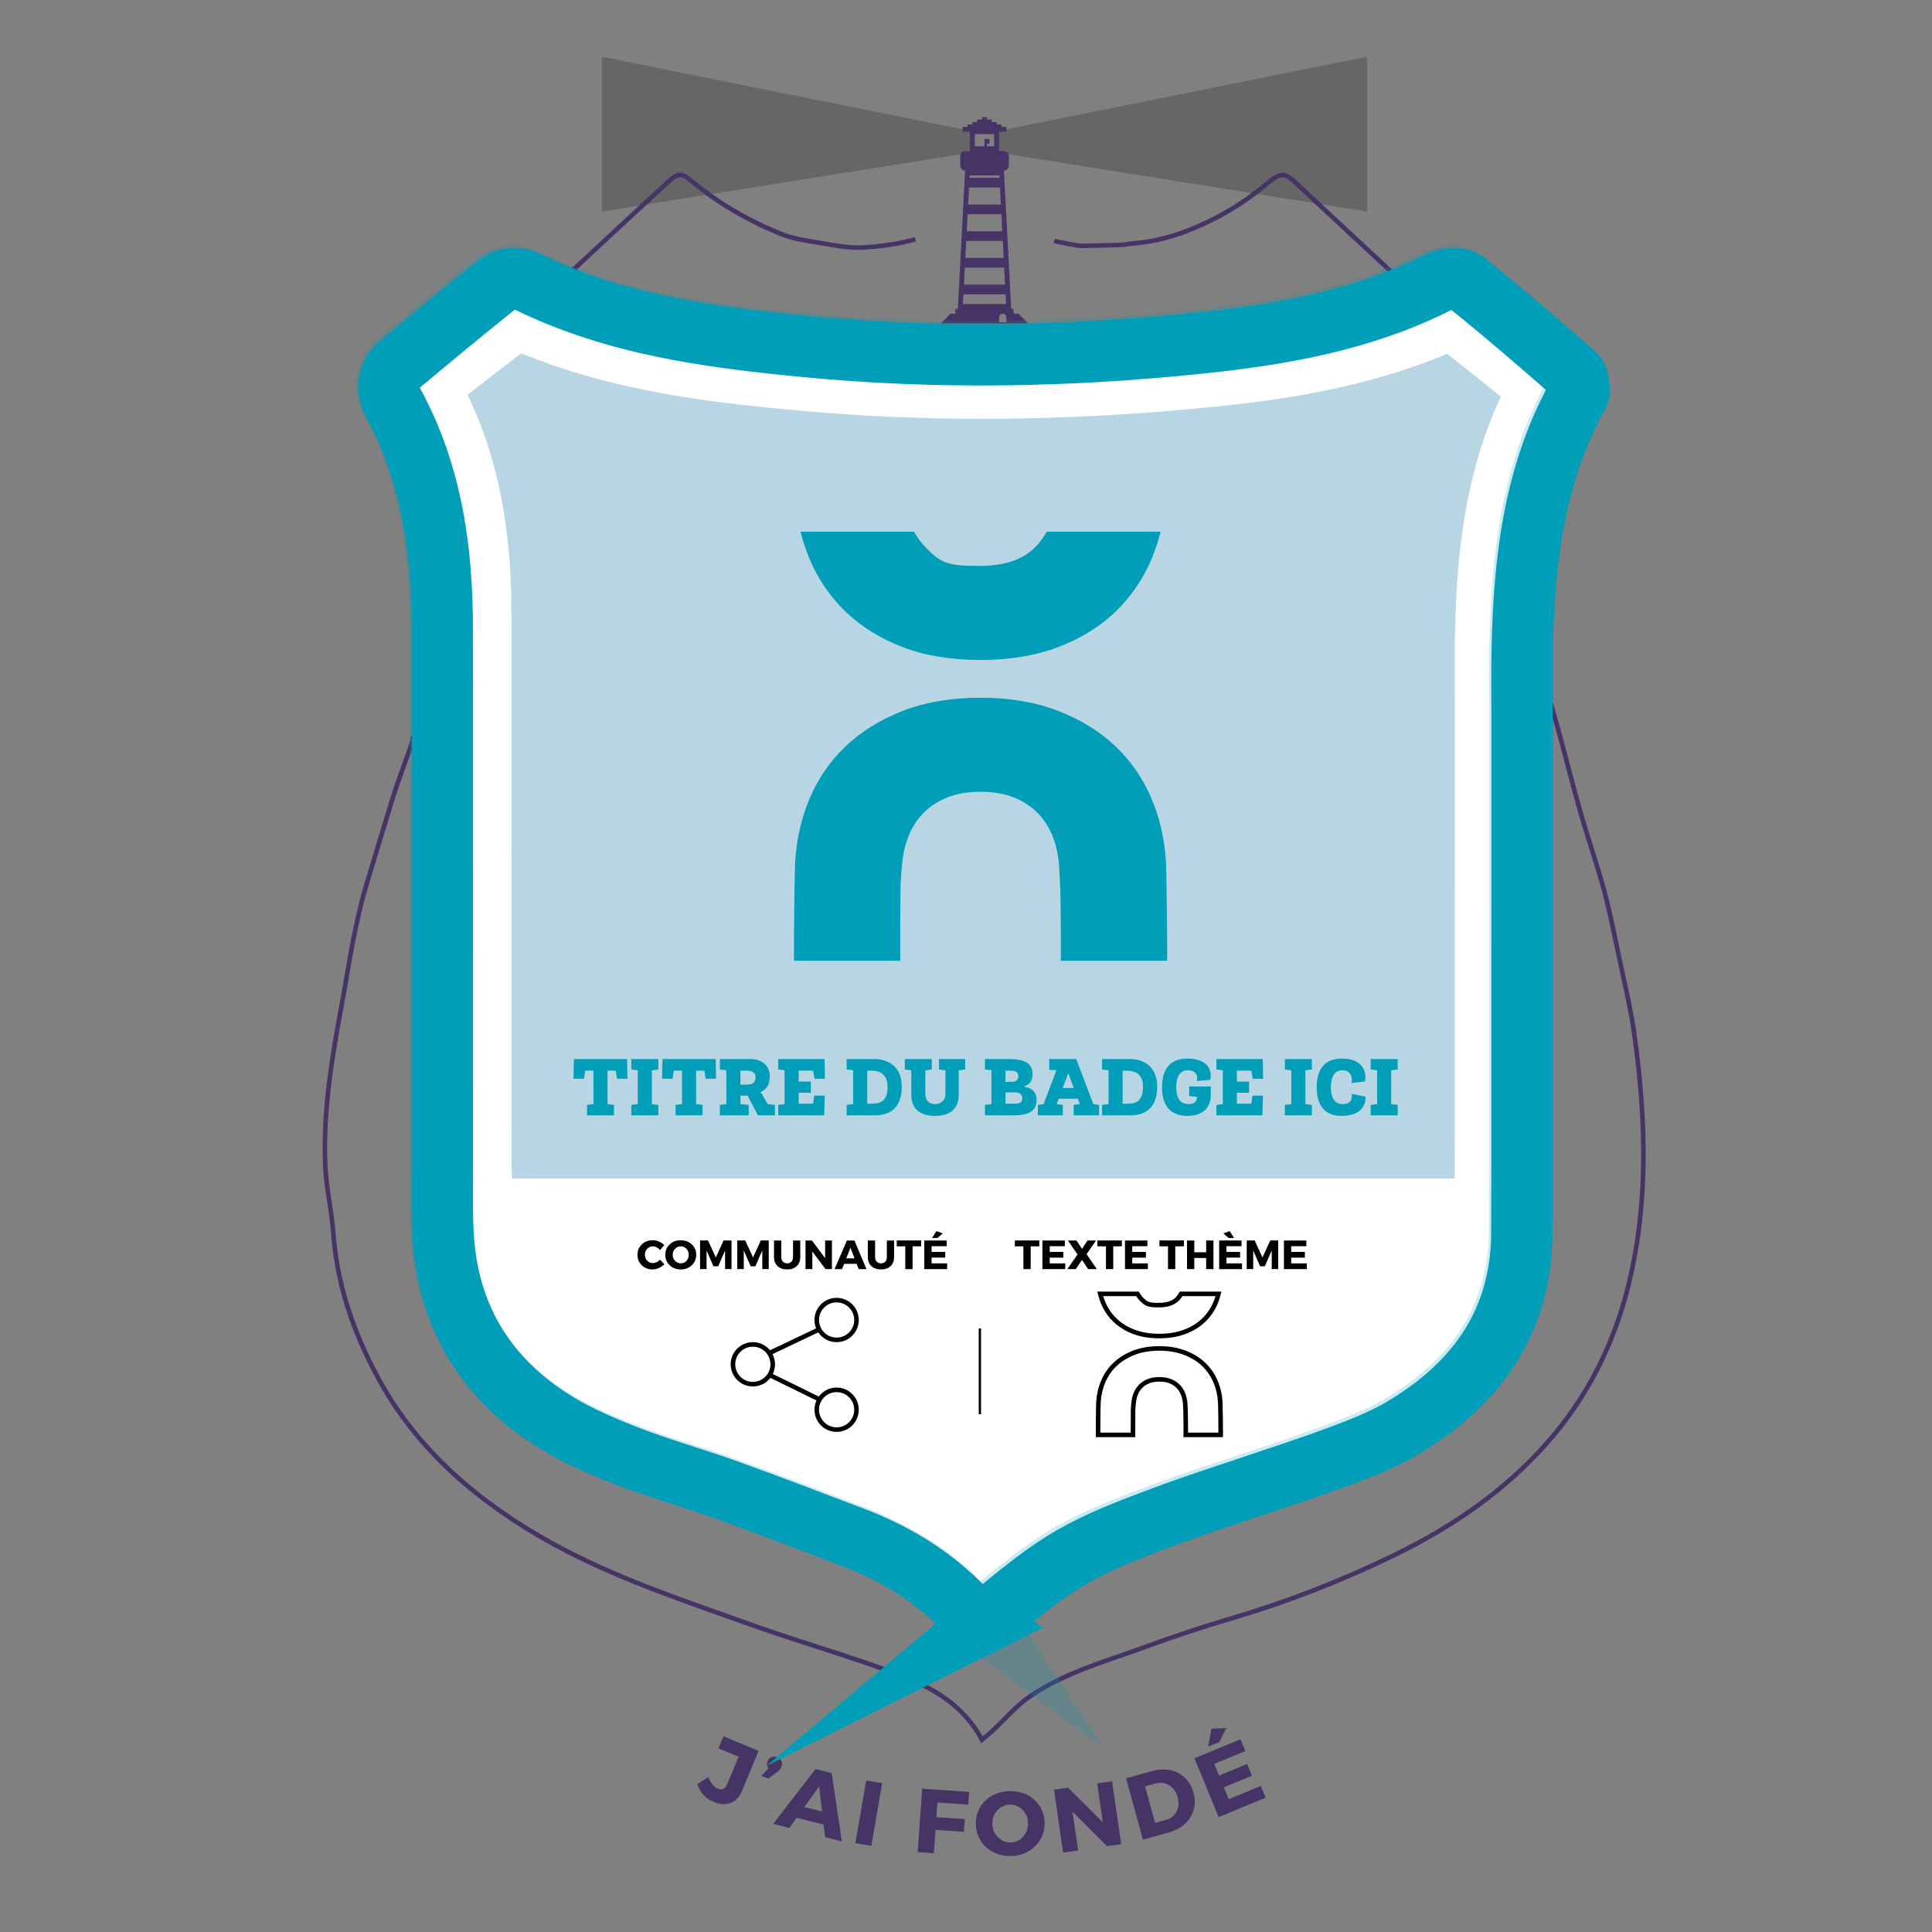 <?xml version="1.0" encoding="UTF-8" standalone="no"?>
<svg xmlns:dc="http://purl.org/dc/elements/1.1/"
  xmlns:cc="http://creativecommons.org/ns#"
  xmlns:rdf="http://www.w3.org/1999/02/22-rdf-syntax-ns#"
  xmlns:svg="http://www.w3.org/2000/svg"
  xmlns="http://www.w3.org/2000/svg"
  xmlns:xlink="http://www.w3.org/1999/xlink" id="svg2303" xml:space="preserve" enable-background="new 0 0 850.394 841.89" viewBox="0 0 850.394 850.394" height="100%" width="100%" y="0px" x="0px" version="1.1">
  <rect x="0" y="0" width="850.394" height="850.394" fill="#808080" stroke="none"/>
  <defs id="defs2307">

    <clipPath id="SVGID_2_-4">
      <use id="use122" overflow="visible" xlink:href="#SVGID_1_-0" x="0" y="0" width="100%" height="100%" />
    </clipPath>
    <clipPath id="SVGID_4_">
      <use id="use132" overflow="visible" xlink:href="#SVGID_3_" x="0" y="0" width="100%" height="100%" />
    </clipPath>
    <path d="m 404.664,50.394 c 1.172,3.438 3.039,6.252 4.836,8.439 l -19.805,17.313 c -3.164,-1.836 -6.135,-4.258 -8.674,-7.969 l -13.156,3.746 c 0,0 -1.5,20.816 0.125,20.816 1.625,0 20.75,-1.5 22,-1.5 1.25,0 37.625,-22.125 37.625,-22.125 l 13.875,-38 c 0,0 -0.625,-12.084 -1,-12.291 -0.375,-0.209 -36.375,17.006 -36.375,17.006 z" id="SVGID_1_-0" />
    <path d="m 453.475,81.825 c 1.949,-1.783 5.014,-5.445 6.551,-8.467 l 18.717,21.805 0.957,1.021 c -2.836,3.092 -6.361,5.285 -9.527,6.563 l 4.693,17.242 13.125,9.75 0.375,-10.625 c 0,0 -5.125,-47.875 -5.375,-48.25 -0.25,-0.375 -24.334,-23.75 -24.334,-23.75 0,0 -13.166,1.125 -13.166,1.5 0,0.375 -9.506,10 -9.506,10 l 5.662,19.625 z" id="SVGID_3_" />
    <clipPath id="SVGID_2_-4-8">
      <use height="100%" width="100%" y="0" x="0" xlink:href="#SVGID_1_-0" overflow="visible" id="use122-9" />
    </clipPath>
    <clipPath id="SVGID_4_-4">
      <use height="100%" width="100%" y="0" x="0" xlink:href="#SVGID_3_" overflow="visible" id="use132-1" />
    </clipPath>
    <path id="path300" d="m 404.664,50.394 c 1.172,3.438 3.039,6.252 4.836,8.439 l -19.805,17.313 c -3.164,-1.836 -6.135,-4.258 -8.674,-7.969 l -13.156,3.746 c 0,0 -1.5,20.816 0.125,20.816 1.625,0 20.75,-1.5 22,-1.5 1.25,0 37.625,-22.125 37.625,-22.125 l 13.875,-38 c 0,0 -0.625,-12.084 -1,-12.291 -0.375,-0.209 -36.375,17.006 -36.375,17.006 z" />
    <path id="path307" d="m 453.475,81.825 c 1.949,-1.783 5.014,-5.445 6.551,-8.467 l 18.717,21.805 0.957,1.021 c -2.836,3.092 -6.361,5.285 -9.527,6.563 l 4.693,17.242 13.125,9.75 0.375,-10.625 c 0,0 -5.125,-47.875 -5.375,-48.25 -0.25,-0.375 -24.334,-23.75 -24.334,-23.75 0,0 -13.166,1.125 -13.166,1.5 0,0.375 -9.506,10 -9.506,10 l 5.662,19.625 z" />

  </defs>
  <g id="layer4">
      <path transform="translate(8.517,24.95)" id="path132-8" d="m 424.73,689.307 c -3.578,-2.656 -7.801,-5.088 -11.15,-8.4 -13.408,-13.25 -29.236,-22.529 -46.699,-29.186 -18.42,-7.021 -36.83,-14.072 -55.381,-20.738 -15.076,-5.418 -30.576,-9.717 -45.467,-15.58 -11.408,-4.49 -22.871,-9.566 -33.064,-16.273 -28.578,-18.803 -44.348,-45.674 -46.42,-80.053 -0.592,-9.836 -0.324,-19.73 -0.328,-29.598 -0.021,-69.082 -0.01,-138.162 -0.014,-207.244 -0.002,-9.867 -0.06,-19.736 -0.045,-29.605 0.055,-34.957 -4.541,-68.869 -21.597,-100.176 -3.298,-6.051 -2.028,-12.834 2.666,-16.775 14.159,-11.889 28.411,-23.672 42.854,-35.213 4.063,-3.246 9.256,-3.568 13.971,-1.26 38.408,18.816 79.773,24.293 121.709,28.342 57.98,5.6 115.824,4.557 173.607,-1.463 35.643,-3.713 70.9,-9.779 103.48,-25.971 4.764,-2.367 10.232,-3.719 14.018,-0.689 16.318,13.053 32.131,26.744 47.891,40.477 1.494,1.301 1.561,4.465 1.855,6.818 0.135,1.08 -0.65,2.363 -1.236,3.438 -18.91,34.639 -23.082,72.457 -23.871,110.98 -0.201,9.865 -0.059,19.738 -0.061,29.607 -0.004,66.613 0,133.227 -0.011,199.84 -10e-4,8.635 -0.138,17.271 -0.093,25.906 0.215,39.816 -19.646,67.666 -52.666,87.246 -8.418,4.99 -17.738,8.623 -26.945,12.072 -13.85,5.188 -27.965,9.668 -41.969,14.441 -10.5,3.578 -21.084,6.93 -31.492,10.756 -42.276,15.535 -49.858,19.963 -83.542,48.301 z" stroke-miterlimit="10" stroke-width="27" stroke="#009eb9" fill="none" style="fill:#ffffff;stroke:none" />
  </g>
  <g style="display:inline" id="layer26">
    <g transform="translate(8.517,24.95)" id="texte_posture">
      <g id="g20">
        <path fill="#473467" d="m 325.398,745.707 -7.258,17.516 c -1.133,2.734 -2.811,4.537 -5.032,5.406 -2.223,0.869 -4.726,0.727 -7.509,-0.428 -3.523,-1.459 -5.92,-4.068 -7.191,-7.828 l 4.853,-3.143 c 1.052,2.688 2.464,4.398 4.238,5.133 1.848,0.766 3.21,0.09 4.088,-2.029 l 4.991,-12.047 -8.868,-3.674 2.205,-5.322 z" id="path2" />
        <path fill="#473467" d="m 333.453,748.451 c 0.857,0.293 1.495,0.82 1.911,1.582 0.417,0.762 0.461,1.623 0.135,2.582 -0.293,0.857 -0.855,1.596 -1.686,2.214 l -4.132,3.071 -3.104,-1.059 3.072,-3.433 c -0.636,-0.864 -0.772,-1.827 -0.41,-2.887 0.318,-0.934 0.872,-1.59 1.664,-1.968 0.79,-0.377 1.641,-0.411 2.55,-0.102 z" id="path4" />
        <path fill="#473467" d="m 354.026,778.184 -11.857,-3.033 -3.256,4.492 -7.091,-1.814 18.643,-24.131 7.092,1.814 4.491,30.051 -7.362,-1.885 z m -0.675,-5.747 -1.308,-11.028 -6.521,9.025 z" id="path6" />
        <path fill="#473467" d="m 375.02,787.545 -7.017,-1.209 4.755,-27.594 7.017,1.209 z" id="path8" />
        <path fill="#473467" d="m 417.698,769.381 -13.607,-0.948 -0.45,6.464 12.53,0.873 -0.39,5.587 -12.529,-0.873 -0.717,10.296 -7.104,-0.496 1.946,-27.932 20.709,1.442 z" id="path10" />
        <path fill="#473467" d="m 435.77,763.431 c 4.345,-0.108 7.991,1.154 10.938,3.788 2.946,2.634 4.471,5.977 4.571,10.029 0.103,4.078 -1.259,7.527 -4.082,10.345 -2.824,2.818 -6.396,4.281 -10.714,4.39 -4.318,0.107 -7.952,-1.168 -10.899,-3.829 -2.947,-2.661 -4.473,-6.044 -4.575,-10.149 -0.102,-4.078 1.253,-7.5 4.065,-10.264 2.812,-2.766 6.377,-4.202 10.696,-4.31 z m 0.228,5.956 c -2.186,0.055 -4.032,0.895 -5.538,2.52 -1.507,1.625 -2.23,3.611 -2.172,5.956 0.059,2.347 0.888,4.306 2.487,5.88 1.599,1.574 3.479,2.334 5.639,2.279 2.159,-0.054 3.972,-0.906 5.438,-2.557 1.465,-1.65 2.169,-3.648 2.11,-5.994 -0.059,-2.346 -0.861,-4.293 -2.406,-5.842 -1.546,-1.549 -3.398,-2.296 -5.558,-2.242 z" id="path12" />
        <path fill="#473467" d="m 485.013,786.786 -6.214,0.904 -15.229,-15.204 2.483,17.06 -6.61,0.962 -4.033,-27.707 6.215,-0.905 15.274,15.239 -2.489,-17.1 6.57,-0.957 z" id="path14" />
        <path fill="#473467" d="m 487.121,757.786 11.606,-3.2 c 4.241,-1.17 8.036,-0.875 11.385,0.885 3.349,1.76 5.575,4.645 6.682,8.654 1.099,3.986 0.645,7.604 -1.364,10.854 -2.008,3.251 -5.185,5.476 -9.528,6.674 l -11.337,3.127 z m 8.373,3.583 4.424,16.041 4.897,-1.351 c 2.107,-0.581 3.633,-1.797 4.575,-3.647 0.941,-1.85 1.087,-3.957 0.435,-6.323 -0.652,-2.364 -1.894,-4.104 -3.722,-5.218 -1.828,-1.115 -3.836,-1.37 -6.021,-0.768 z" id="path16" />
        <path fill="#473467" d="m 539.614,745.797 -13.681,5.648 2.122,5.139 12.349,-5.098 2.137,5.176 -12.349,5.098 2.151,5.214 14.088,-5.815 2.137,5.177 -20.669,8.532 -10.684,-25.883 20.262,-8.363 z m -8.342,-10.145 -3.082,6.162 -4.881,2.016 1.355,-7.83 z" id="path18" />
      </g>
    </g>
  </g>
  <g style="display:inline" id="layer25">
    <g id="filet_separation_theme" transform="translate(8.517,24.95)" style="display:inline;stroke:#000000">
      <line id="line23" y2="597.555" x2="422.787" y1="559.771" x1="422.787" stroke-miterlimit="10" stroke="#000000" fill="none" style="stroke:#000000" />
    </g>
  </g>
  <g style="display:inline" id="layer24">
    <g style="display:inline" id="picto_theme" transform="translate(8.517,24.95)">
      <g id="g30">
        <path id="path26" d="m 482.313,556.168 c 2.246,2.158 5.02,3.875 8.242,5.102 3.221,1.23 7.002,1.854 11.238,1.854 4.178,0 7.945,-0.623 11.193,-1.854 3.25,-1.227 6.039,-2.943 8.285,-5.102 2.249,-2.158 4.01,-4.719 5.231,-7.604 0.534,-1.264 0.978,-2.605 1.321,-3.992 h -16.461 c -0.434,0.748 -0.871,1.367 -1.334,1.889 -1.795,2.023 -4.565,3.051 -8.236,3.051 -4.46,0 -5.666,-0.15 -8.277,-3.049 -0.473,-0.521 -0.906,-1.125 -1.354,-1.891 h -16.404 c 0.342,1.383 0.787,2.725 1.326,3.992 1.223,2.889 2.981,5.448 5.23,7.604 z" stroke-miterlimit="10" stroke-width="2" stroke="#000000" fill="none" />
        <path id="path28" d="m 528.607,592.41 c -0.172,-3.268 -0.881,-6.391 -2.105,-9.283 -1.221,-2.881 -2.98,-5.422 -5.229,-7.551 -2.245,-2.127 -5.034,-3.842 -8.288,-5.102 -3.252,-1.256 -7.018,-1.893 -11.191,-1.893 -4.231,0 -8.013,0.637 -11.236,1.893 -3.225,1.26 -6,2.977 -8.246,5.102 -2.247,2.127 -4.006,4.668 -5.227,7.551 -1.226,2.889 -1.935,6.012 -2.107,9.285 -0.119,2.586 -0.172,10.857 -0.172,13.566 0,0.201 0.002,0.393 0.006,0.586 l 10e-4,0.061 h 15.365 l -10e-4,-0.115 c -0.004,-0.234 -0.008,-0.467 -0.008,-0.709 0,-1.283 0.014,-8.248 0.045,-9.537 0.031,-1.338 0.103,-2.471 0.217,-3.463 0.117,-1.494 0.433,-2.904 0.936,-4.182 0.506,-1.279 1.231,-2.41 2.16,-3.357 0.926,-0.949 2.09,-1.709 3.453,-2.256 1.365,-0.547 2.984,-0.824 4.814,-0.824 1.828,0 3.448,0.277 4.813,0.824 1.361,0.545 2.525,1.305 3.457,2.254 0.925,0.951 1.65,2.08 2.156,3.359 0.501,1.275 0.816,2.686 0.936,4.193 0.059,1.02 0.117,2.164 0.176,3.441 0.057,1.297 0.084,8.262 0.084,9.547 0,0.211 -0.006,0.418 -0.012,0.623 -0.002,0.066 -0.004,0.133 -0.006,0.201 h 15.379 l 0.002,-0.078 c 0.003,-0.186 0.006,-0.373 0.006,-0.568 -0.002,-2.91 -0.062,-11.035 -0.178,-13.568 z" stroke-miterlimit="10" stroke-width="2" stroke="#000000" fill="none" />
      </g>
    </g>
  </g>
  <g style="display:inline" id="layer23">
    <g style="display:inline" id="texte_picto_theme" transform="translate(8.517,24.95)">
      <g id="g53">
        <path id="path33" d="m 448.947,523.643 h -3.799 v 10.025 h -3.203 v -10.025 h -3.763 v -2.592 h 10.765 z" />
        <path id="path35" d="m 460.179,523.588 h -6.66 v 2.502 h 6.013 v 2.521 h -6.013 v 2.538 h 6.858 v 2.52 h -10.063 v -12.6 h 9.864 v 2.519 z" />
        <path id="path37" d="m 469.754,527.08 4.519,6.588 h -3.834 l -2.718,-4.014 -2.719,4.014 h -3.726 l 4.5,-6.443 -4.212,-6.156 h 3.727 l 2.43,3.672 2.43,-3.672 h 3.762 z" />
        <path id="path39" d="m 485.289,523.643 h -3.799 v 10.025 h -3.203 v -10.025 h -3.763 v -2.592 h 10.765 z" />
        <path id="path41" d="m 496.521,523.588 h -6.66 v 2.502 h 6.013 v 2.521 h -6.013 v 2.538 h 6.858 v 2.52 h -10.063 v -12.6 h 9.864 v 2.519 z" />
        <path id="path43" d="m 512.594,523.643 h -3.798 v 10.025 h -3.204 v -10.025 h -3.762 v -2.592 h 10.764 z" />
        <path id="path45" d="m 525.59,533.668 h -3.203 v -4.896 h -5.221 v 4.896 h -3.204 v -12.6 h 3.204 v 5.184 h 5.221 v -5.184 h 3.203 z" />
        <path id="path47" d="m 537.975,523.588 h -6.66 v 2.502 h 6.012 v 2.521 h -6.012 v 2.538 h 6.857 v 2.52 h -10.063 v -12.6 h 9.865 v 2.519 z m -3.313,-3.617 h -2.376 l -2.34,-2.034 2.808,-0.99 z" />
        <path id="path49" d="m 554.084,533.668 h -2.826 l -0.018,-8.189 -3.024,6.93 h -2.088 l -3.024,-6.93 v 8.189 h -2.861 v -12.617 h 3.51 l 3.42,7.506 3.42,-7.506 h 3.492 v 12.617 z" />
        <path id="path51" d="m 566.486,523.588 h -6.66 v 2.502 h 6.012 v 2.521 h -6.012 v 2.538 h 6.857 v 2.52 H 556.62 v -12.6 h 9.865 v 2.519 z" />
      </g>
    </g>
  </g>
  <g style="display:inline" id="layer22">
    <g style="display:inline" id="picto_categorie" transform="translate(8.517,24.95)">
      <g id="g66">
        <circle id="circle56" r="8.75" cy="556.059" cx="359.733" stroke-miterlimit="10" stroke-width="2" stroke="#000000" fill="none" />
        <circle id="circle58" r="8.75" cy="575.559" cx="322.858" stroke-miterlimit="10" stroke-width="2" stroke="#000000" fill="none" />
        <circle id="circle60" r="8.75" cy="595.559" cx="359.733" stroke-miterlimit="10" stroke-width="2" stroke="#000000" fill="none" />
        <line id="line62" y2="570.809" x2="329.733" y1="560.309" x1="351.858" stroke-miterlimit="10" stroke-width="2" stroke="#000000" fill="none" />
        <line id="line64" y2="591.059" x2="352.233" y1="580.434" x1="330.608" stroke-miterlimit="10" stroke-width="2" stroke="#000000" fill="none" />
      </g>
    </g>
  </g>
  <g style="display:inline" id="layer21">
    <g style="display:inline" id="texte_picto_categorie" transform="translate(8.517,24.95)">
      <g id="g89">
        <path id="path69" d="m 278.803,520.961 c 0.936,0 1.857,0.191 2.763,0.576 0.906,0.383 1.677,0.899 2.313,1.547 l -1.854,2.196 c -0.408,-0.504 -0.897,-0.903 -1.467,-1.196 -0.57,-0.295 -1.137,-0.441 -1.701,-0.441 -0.996,0 -1.83,0.352 -2.502,1.053 -0.672,0.702 -1.008,1.569 -1.008,2.602 0,1.056 0.336,1.938 1.008,2.646 0.672,0.708 1.506,1.062 2.502,1.062 0.528,0 1.077,-0.131 1.647,-0.396 0.569,-0.264 1.077,-0.624 1.521,-1.08 l 1.872,1.979 c -0.684,0.697 -1.491,1.255 -2.421,1.675 -0.93,0.42 -1.857,0.63 -2.781,0.63 -1.896,0 -3.474,-0.618 -4.734,-1.854 -1.26,-1.236 -1.89,-2.778 -1.89,-4.627 0,-1.812 0.642,-3.326 1.926,-4.545 1.284,-1.218 2.886,-1.827 4.806,-1.827 z" />
        <path id="path71" d="m 291.115,520.961 c 1.956,0 3.582,0.609 4.878,1.826 1.296,1.219 1.944,2.739 1.944,4.563 0,1.836 -0.651,3.372 -1.953,4.608 -1.302,1.235 -2.925,1.854 -4.869,1.854 -1.944,0 -3.564,-0.615 -4.86,-1.846 -1.296,-1.229 -1.944,-2.768 -1.944,-4.616 0,-1.836 0.648,-3.36 1.944,-4.572 1.296,-1.212 2.916,-1.817 4.86,-1.817 z m 0.036,2.682 c -0.984,0 -1.824,0.357 -2.52,1.07 -0.696,0.715 -1.044,1.6 -1.044,2.656 0,1.055 0.351,1.946 1.053,2.672 0.702,0.727 1.539,1.09 2.511,1.09 0.972,0 1.797,-0.363 2.475,-1.09 0.678,-0.726 1.017,-1.617 1.017,-2.672 0,-1.057 -0.339,-1.941 -1.017,-2.656 -0.678,-0.713 -1.503,-1.07 -2.475,-1.07 z" />
        <path id="path73" d="m 313.471,533.668 h -2.826 l -0.018,-8.189 -3.024,6.93 h -2.088 l -3.024,-6.93 v 8.189 h -2.862 v -12.617 h 3.51 l 3.42,7.506 3.42,-7.506 h 3.492 z" />
        <path id="path75" d="m 329.851,533.668 h -2.826 l -0.018,-8.189 -3.024,6.93 h -2.088 l -3.024,-6.93 v 8.189 h -2.862 v -12.617 h 3.51 l 3.42,7.506 3.42,-7.506 h 3.492 z" />
        <path id="path77" d="m 343.729,521.068 v 7.309 c 0,1.668 -0.516,2.99 -1.548,3.969 -1.032,0.979 -2.43,1.467 -4.194,1.467 -1.776,0 -3.189,-0.488 -4.239,-1.467 -1.05,-0.979 -1.575,-2.301 -1.575,-3.969 v -7.309 h 3.204 v 7.309 c 0,0.84 0.243,1.509 0.729,2.006 0.486,0.498 1.119,0.748 1.899,0.748 0.768,0 1.383,-0.246 1.845,-0.738 0.461,-0.492 0.693,-1.164 0.693,-2.016 v -7.309 z" />
        <path id="path79" d="m 357.661,533.668 h -2.826 l -5.796,-7.758 v 7.758 h -3.006 v -12.6 h 2.826 l 5.814,7.775 v -7.775 h 2.988 z" />
        <path id="path81" d="m 368.55,531.347 h -5.508 l -0.918,2.321 h -3.294 l 5.436,-12.6 h 3.294 l 5.31,12.6 h -3.42 z m -0.936,-2.431 -1.8,-4.662 -1.836,4.662 z" />
        <path id="path83" d="m 385.021,521.068 v 7.309 c 0,1.668 -0.516,2.99 -1.548,3.969 -1.032,0.979 -2.43,1.467 -4.194,1.467 -1.776,0 -3.189,-0.488 -4.239,-1.467 -1.05,-0.979 -1.575,-2.301 -1.575,-3.969 v -7.309 h 3.204 v 7.309 c 0,0.84 0.243,1.509 0.729,2.006 0.486,0.498 1.119,0.748 1.899,0.748 0.768,0 1.383,-0.246 1.845,-0.738 0.461,-0.492 0.693,-1.164 0.693,-2.016 v -7.309 z" />
        <path id="path85" d="m 396.955,523.643 h -3.798 v 10.025 h -3.204 v -10.025 h -3.762 v -2.592 h 10.764 z" />
        <path id="path87" d="m 408.187,523.588 h -6.66 v 2.502 h 6.012 v 2.521 h -6.012 v 2.538 h 6.858 v 2.52 h -10.062 v -12.6 h 9.864 z m -1.729,-5.651 -2.34,2.034 h -2.376 l 1.908,-3.024 z" />
      </g>
    </g>
  </g>
  <g style="display:inline" id="layer20">
    <g style="display:inline" id="fond_categorie" transform="translate(8.517,24.95)">
      <path id="path92" d="m 216.607,261.117 c 0.012,4.084 0.023,8.17 0.023,12.256 v 61.305 c 0,44.633 -0.002,89.264 0.014,133.895 0.002,2.299 -0.014,4.598 -0.029,6.898 -0.043,6.424 -0.07,12.5 0.256,18.305 H 631.77 c -0.023,-4.713 0.01,-9.418 0.043,-13.971 0.023,-3.395 0.049,-6.789 0.049,-10.184 0.008,-39.139 0.008,-78.281 0.01,-117.42 l 0.002,-70.814 c 0,-2.693 -0.012,-5.387 -0.023,-8.08 -0.029,-6.625 -0.059,-13.475 0.091,-20.383 0.688,-31.668 3.78,-68.08 20.13,-103.275 -7.902,-6.424 -15.764,-12.727 -23.662,-18.861 -35.893,15.129 -73.264,20.447 -105.504,23.609 -33.76,3.314 -67.111,4.994 -99.127,4.994 -27.184,0 -54.258,-1.209 -80.471,-3.594 -39.822,-3.621 -81.889,-8.602 -122.4,-25.252 -7.4,5.641 -15.158,11.646 -23.623,18.281 13.199,27.254 19.367,58.352 19.303,96.707 -0.01,5.196 0.004,10.389 0.019,15.584 z" fill="#b7d5e2" />
    </g>
  </g>
  <g style="display:inline" id="layer19">
    <g style="display:inline" id="picto_posture" transform="translate(8.517,24.95)">
      <polygon id="polygon102" points="256.428,68.166 419.225,42.162 419.225,32.787 256.428,0 " fill="currentColor" opacity="0.2" />
      <polygon id="polygon111" points="593.225,68.166 430.428,42.162 430.428,32.787 593.225,0 " fill="currentColor" opacity="0.2" />
      <path id="path113" d="m 439.785,113.148 h -2.137 v -2.137 h -1.068 l -3.207,-60.902 c 1.182,0 2.139,-0.957 2.139,-2.137 v -4.273 c 0,-1.18 -0.957,-2.137 -2.139,-2.137 h -2.137 v -8.547 h 2.137 1.068 v -2.139 h -1.068 -1.068 v -1.068 h -2.137 V 28.74 h -2.137 v -1.068 h -2.137 v -1.068 h -2.137 v 1.068 h -2.137 v 1.068 h -2.137 v 1.068 h -2.137 v 1.068 h -1.068 -1.068 v 2.139 h 1.068 2.137 v 8.547 h -2.137 c -1.182,0 -2.137,0.957 -2.137,2.137 v 4.273 c 0,1.18 0.955,2.137 2.137,2.137 l -3.205,60.902 h -1.07 v 2.137 h -2.137 l -4.273,4.273 h 38.465 z M 420.553,34.084 h 8.547 v 5.342 h -3.205 v -1.068 h 1.068 v -2.137 h -2.137 v 2.137 1.068 h -4.273 z m -5.002,70.518 h 18.551 l 0.225,4.273 h -19 z m 2.474,-47.012 h 13.602 l 0.395,7.479 h -14.391 z m 0.225,-4.276 0.057,-1.068 h 13.039 l 0.057,1.068 z m -0.844,16.028 h 14.84 l 0.393,7.479 h -15.627 z m 15.459,11.754 0.393,7.479 h -16.863 l 0.393,-7.479 z m 0.618,11.752 0.394,7.479 h -18.102 l 0.395,-7.479 z m 0.958,24.041 h -3.205 v -2.137 c 0,-0.885 0.719,-1.604 1.604,-1.604 0.885,0 1.602,0.719 1.602,1.604 v 2.137 z" fill="#473467" />
    </g>
  </g>
  <g style="display:inline" id="layer18">
    <g style="display:inline" id="filet_1_categorie" transform="translate(8.517,24.95)">
      <g id="g120">
        <path id="path116" d="m 455.512,81.096 c 0.768,0.25 10.08,2.092 10.758,2.107 5.596,0.129 -0.508,0.146 5.005,-0.008 0.894,-0.025 14.541,-0.266 15.509,-0.488 1.453,-0.332 1.453,-0.332 3.512,-0.504 9.891,-0.824 18.762,-3.279 28.469,-7.482 10.715,-4.639 20.693,-10.77 29.656,-18.219 7.449,-6.191 8.287,-5.781 15.035,0.561 l 0.213,0.197 c 6.082,5.715 12.301,11.492 18.315,17.078 2.8,2.602 5.601,5.201 8.397,7.807 2.49,2.318 4.986,4.635 7.482,6.949 3.805,3.529 7.609,7.059 11.398,10.604 l 0.729,0.684" stroke-miterlimit="10" stroke-width="2" stroke="#473467" fill="none" />
        <path id="path118" d="m 239.363,97.965 0.73,-0.684 c 4.512,-4.227 9.033,-8.441 13.563,-12.648 12.65,-11.762 22.352,-20.736 31.455,-29.1 4.971,-4.566 6.242,-4.609 11.336,-0.373 11.143,9.264 23.902,16.771 39.01,22.951 4.484,1.834 9.539,2.648 14.43,3.436 l 1.668,0.27 c 1.131,0.186 2.266,0.383 3.402,0.58 5.254,0.914 10.686,1.859 15.914,1.605 8.213,-0.4 16.061,-1.6 23.492,-3.59" stroke-miterlimit="10" stroke-width="2" stroke="#473467" fill="none" />
      </g>
      <g id="g126">
        <g id="g124">
          <path id="path122" d="m 172.74,298.836 0.709,0.957 c -2.627,8.693 -6.291,17.377 -8.953,26.061 -3.949,12.875 -8.031,26.189 -11.928,39.316 -2.395,8.068 -4.129,16.217 -5.373,22.414 -1.125,5.619 -2.105,11.371 -3.055,16.936 -0.684,4.01 -1.389,8.158 -2.146,12.229 -4.459,23.971 -8.375,47.469 -7.344,71.412 0.227,5.262 1.037,10.611 1.822,15.785 0.676,4.467 1.377,9.086 1.707,13.672 1.564,21.609 8.121,42.711 20.045,64.506 15.023,27.467 38.166,50.072 70.75,69.107 26.007,15.197 54.709,25.344 82.469,35.158 4.111,1.453 8.221,2.906 12.324,4.375 8.934,3.199 18.137,6.16 27.035,9.023 12.988,4.18 26.42,8.502 39.291,13.65 11.279,4.512 25.209,11.691 33.635,27.389 0.605,-0.518 1.164,-0.99 1.686,-1.432 1.482,-1.256 2.652,-2.248 3.764,-3.287 1.58,-1.479 3.139,-3.064 4.646,-4.6 3.105,-3.158 6.314,-6.426 9.965,-9.025 12.385,-8.818 26.733,-13.779 40.609,-18.576 3.598,-1.244 7.318,-2.529 10.939,-3.861 12.74,-4.686 25.504,-8.912 37.935,-12.564 24.065,-7.07 48.122,-16.396 71.503,-27.719 27.574,-13.352 49.477,-29.318 66.955,-48.813 17.503,-19.521 29.746,-42.951 36.391,-69.637 8.014,-32.188 8.85,-67.656 2.635,-111.621 -1.211,-8.561 -3.104,-17.193 -4.936,-25.541 -0.631,-2.879 -1.264,-5.76 -1.869,-8.641 -0.373,-1.771 -0.74,-3.545 -1.107,-5.318 -1.605,-7.742 -3.264,-15.75 -5.367,-23.479 -1.732,-6.365 -3.752,-12.775 -5.703,-18.975 -1.668,-5.295 -3.393,-10.771 -4.936,-16.207 -1.916,-6.756 -3.731,-13.658 -5.488,-20.334 -2.891,-10.988 -5.879,-22.35 -9.389,-33.328 l -0.305,-0.953" stroke-miterlimit="10" stroke-width="2" stroke="#473467" fill="none" />
        </g>
      </g>
    </g>
  </g>
  <g style="display:inline" id="layer17">
    <g style="display:inline" id="filet_2_categorie" transform="translate(8.517,24.95)">
      <path id="path129" d="m 423.727,688.071 c -3.578,-2.656 -7.801,-5.088 -11.15,-8.398 -13.408,-13.252 -29.236,-22.53 -46.699,-29.188 -18.42,-7.021 -36.83,-14.072 -55.381,-20.738 -15.076,-5.416 -30.576,-9.715 -45.467,-15.58 -11.408,-4.49 -22.871,-9.566 -33.064,-16.274 -28.578,-18.802 -44.348,-45.673 -46.42,-80.052 -0.592,-9.838 -0.324,-18.73 -0.328,-28.598 -0.021,-69.082 -0.01,-139.162 -0.014,-208.244 -0.002,-9.867 -0.061,-19.736 -0.045,-29.605 0.055,-34.955 -4.541,-68.869 -21.598,-100.176 -3.297,-6.051 -2.027,-12.834 2.666,-16.775 14.16,-11.889 28.412,-23.672 42.855,-35.214 4.063,-3.246 9.256,-3.568 13.971,-1.259 38.408,18.817 79.773,24.294 121.709,28.343 57.98,5.598 115.824,4.556 173.607,-1.464 35.643,-3.713 70.9,-9.78 103.48,-25.971 4.764,-2.368 10.232,-3.719 14.018,-0.69 16.318,13.054 32.131,26.746 47.891,40.478 1.494,1.301 1.561,4.465 1.855,6.818 0.135,1.08 -0.65,2.363 -1.236,3.438 -18.91,34.639 -23.082,72.457 -23.871,110.982 -0.201,9.863 -0.059,19.736 -0.06,29.605 -0.005,66.613 -10e-4,133.227 -0.013,199.84 0,8.636 -0.137,17.271 -0.092,25.906 0.215,39.816 -19.646,67.668 -52.666,87.246 -8.418,4.99 -17.738,8.623 -26.945,12.072 -13.85,5.189 -27.965,9.668 -41.969,14.441 -10.5,3.578 -21.084,6.93 -31.492,10.756 -42.277,15.536 -49.859,19.963 -83.542,48.301 z" stroke-miterlimit="10" stroke-width="27" stroke="#009eb9" fill="none" opacity="0.2" />
    </g>
  </g>

  <g style="display:inline" id="layer16">
    <g style="display:inline" id="filet_3_posture" transform="translate(8.517,24.95)">
      <path id="path132" d="m 424.73,689.307 c -3.578,-2.656 -7.801,-5.088 -11.15,-8.4 -13.408,-13.25 -29.236,-22.529 -46.699,-29.186 -18.42,-7.021 -36.83,-14.072 -55.381,-20.738 -15.076,-5.418 -30.576,-9.717 -45.467,-15.58 -11.408,-4.49 -22.871,-9.566 -33.064,-16.273 -28.578,-18.803 -44.348,-45.674 -46.42,-80.053 -0.592,-9.836 -0.324,-19.73 -0.328,-29.598 -0.021,-69.082 -0.01,-138.162 -0.014,-207.244 -0.002,-9.867 -0.06,-19.736 -0.045,-29.605 0.055,-34.957 -4.541,-68.869 -21.597,-100.176 -3.298,-6.051 -2.028,-12.834 2.666,-16.775 14.159,-11.889 28.411,-23.672 42.854,-35.213 4.063,-3.246 9.256,-3.568 13.971,-1.26 38.408,18.816 79.773,24.293 121.709,28.342 57.98,5.6 115.824,4.557 173.607,-1.463 35.643,-3.713 70.9,-9.779 103.48,-25.971 4.764,-2.367 10.232,-3.719 14.018,-0.689 16.318,13.053 32.131,26.744 47.891,40.477 1.494,1.301 1.561,4.465 1.855,6.818 0.135,1.08 -0.65,2.363 -1.236,3.438 -18.91,34.639 -23.082,72.457 -23.871,110.98 -0.201,9.865 -0.059,19.738 -0.061,29.607 -0.004,66.613 0,133.227 -0.011,199.84 -10e-4,8.635 -0.138,17.271 -0.093,25.906 0.215,39.816 -19.646,67.666 -52.666,87.246 -8.418,4.99 -17.738,8.623 -26.945,12.072 -13.85,5.188 -27.965,9.668 -41.969,14.441 -10.5,3.578 -21.084,6.93 -31.492,10.756 -42.276,15.535 -49.858,19.963 -83.542,48.301 z" stroke-miterlimit="10" stroke-width="27" stroke="#009eb9" fill="none" />
    </g>
  </g>
  <g style="display:inline" id="layer15">
    <g style="display:inline" id="texte_titre_badge" transform="translate(8.517,24.95)">
      <g id="g170">
        <path id="path140" d="m 258.891,461.033 2.844,0.36 v 4.571 h -11.879 v -4.571 l 2.844,-0.36 v -14.722 h -3.636 l -0.539,3.563 h -4.607 l 0.18,-8.675 h 23.396 l 0.181,8.675 h -4.607 l -0.54,-3.563 h -3.636 v 14.722 z" fill="#009eb9" />
        <path id="path142" d="m 269.368,465.965 v -4.571 l 2.844,-0.36 v -14.866 l -2.844,-0.396 V 441.2 h 11.879 v 4.571 l -2.844,0.396 v 14.866 l 2.844,0.36 v 4.571 h -11.879 z" fill="#009eb9" />
        <path id="path144" d="m 297.878,461.033 2.844,0.36 v 4.571 h -11.879 v -4.571 l 2.844,-0.36 v -14.722 h -3.636 l -0.539,3.563 h -4.607 l 0.18,-8.675 h 23.396 l 0.181,8.675 h -4.607 l -0.54,-3.563 h -3.636 v 14.722 z" fill="#009eb9" />
        <path id="path146" d="m 325.094,465.965 -4.536,-8.675 h -3.167 v 3.743 l 3.635,0.36 v 4.571 h -12.67 v -4.571 l 2.844,-0.36 v -14.866 l -2.844,-0.396 V 441.2 h 13.462 c 5.04,0 8.495,2.844 8.495,7.631 0,4.067 -1.691,5.688 -4.067,6.983 v 0.18 c 0,0 0.396,0.288 0.684,0.792 l 2.484,4.247 3.167,0.36 v 4.571 h -7.487 z m -4.824,-13.498 c 2.628,0 3.78,-1.044 3.78,-3.275 0,-1.944 -1.404,-2.88 -3.78,-2.88 h -2.879 v 6.155 z" fill="#009eb9" />
        <path id="path148" d="m 334.023,465.965 v -4.571 l 2.808,-0.36 v -14.902 l -2.808,-0.359 V 441.2 h 20.409 l 0.145,8.675 h -4.607 l -0.54,-3.563 h -6.407 v 4.787 h 5.363 v 4.932 h -5.363 v 4.823 h 6.335 l 0.54,-3.563 h 4.607 l -0.252,8.675 h -20.23 z" fill="#009eb9" />
        <path id="path150" d="m 364.154,465.965 v -4.571 l 2.844,-0.36 v -14.902 l -2.844,-0.359 V 441.2 h 12.131 c 6.119,0 12.13,3.239 12.13,12.202 0,9.827 -5.939,12.563 -11.555,12.563 z m 11.231,-5.111 c 4.212,0 6.768,-1.62 6.768,-7.451 0,-4.968 -2.664,-7.091 -7.235,-7.091 h -1.728 v 14.542 z" fill="#009eb9" />
        <path id="path152" d="m 407.64,446.167 -2.844,-0.396 V 441.2 h 11.519 v 4.571 l -2.844,0.396 v 10.691 c 0,6.263 -3.743,9.358 -10.366,9.358 -6.623,0 -10.511,-3.096 -10.511,-9.358 v -10.691 l -2.844,-0.396 V 441.2 h 11.879 v 4.571 l -2.844,0.396 v 10.295 c 0,1.944 0.792,4.571 4.319,4.571 2.88,0 4.535,-2.052 4.535,-4.392 v -10.474 z" fill="#009eb9" />
        <path id="path154" d="m 425.029,465.965 v -4.571 l 2.844,-0.36 v -14.902 l -2.844,-0.359 V 441.2 h 10.295 c 7.091,0 10.654,1.728 10.654,6.659 0,4.211 -2.664,5.003 -3.636,5.291 v 0.288 c 1.764,0.216 5.399,1.188 5.399,5.759 0,4.248 -2.483,6.768 -10.043,6.768 z m 12.059,-14.722 c 1.655,0 2.628,-0.973 2.628,-2.448 0,-1.764 -1.404,-2.483 -2.988,-2.483 h -2.663 v 4.932 h 3.023 z m -3.024,4.643 v 4.968 h 3.923 c 2.52,0 3.492,-0.684 3.492,-2.447 0,-1.584 -1.225,-2.521 -2.988,-2.521 z" fill="#009eb9" />
        <path id="path156" d="m 472.727,461.033 2.52,0.36 v 4.571 h -11.159 v -4.571 l 2.7,-0.36 -0.9,-2.375 H 457.5 l -0.899,2.375 2.699,0.36 v 4.571 h -10.979 v -4.571 l 2.52,-0.36 5.651,-14.902 -3.168,-0.18 V 441.2 h 11.879 z m -10.152,-11.194 c -0.252,-0.647 -0.792,-2.195 -0.792,-2.195 h -0.18 c 0,0 -0.54,1.548 -0.792,2.195 l -1.548,4.104 h 4.859 z" fill="#009eb9" />
        <path id="path158" d="m 476.581,465.965 v -4.571 l 2.844,-0.36 v -14.902 l -2.844,-0.359 V 441.2 h 12.131 c 6.119,0 12.13,3.239 12.13,12.202 0,9.827 -5.939,12.563 -11.555,12.563 z m 11.231,-5.111 c 4.212,0 6.768,-1.62 6.768,-7.451 0,-4.968 -2.664,-7.091 -7.235,-7.091 h -1.728 v 14.542 z" fill="#009eb9" />
        <path id="path160" d="m 524.422,457.29 c 0,3.707 -2.052,8.927 -10.402,8.927 -6.804,0 -11.051,-3.924 -11.051,-12.67 0,-8.676 4.283,-12.563 11.051,-12.563 8.351,0 10.402,4.355 10.402,7.486 0,1.116 -0.252,1.872 -0.252,1.872 l -5.867,0.54 c 0,0 0.144,-0.54 0.144,-1.296 0,-1.476 -0.936,-3.456 -4.104,-3.456 -2.844,0 -5.111,1.8 -5.111,7.523 0,5.651 2.484,7.379 5.327,7.379 2.736,0 3.744,-1.188 3.852,-3.203 l -3.491,-0.36 v -4.211 h 9.503 v 4.032 z" fill="#009eb9" />
        <path id="path162" d="m 526.908,465.965 v -4.571 l 2.808,-0.36 v -14.902 l -2.808,-0.359 V 441.2 h 20.409 l 0.145,8.675 h -4.607 l -0.54,-3.563 h -6.407 v 4.787 h 5.363 v 4.932 h -5.363 v 4.823 h 6.335 l 0.54,-3.563 h 4.607 l -0.252,8.675 h -20.23 z" fill="#009eb9" />
        <path id="path164" d="m 557.039,465.965 v -4.571 l 2.844,-0.36 v -14.866 l -2.844,-0.396 V 441.2 h 11.879 v 4.571 l -2.844,0.396 v 14.866 l 2.844,0.36 v 4.571 h -11.879 z" fill="#009eb9" />
        <path id="path166" d="m 586.521,457.218 v -0.684 l 5.976,1.224 v 0.612 c 0,3.275 -2.088,7.847 -10.583,7.847 -6.695,0 -10.87,-3.924 -10.87,-12.67 0,-8.676 4.283,-12.563 11.051,-12.563 8.351,0 10.402,4.787 10.402,8.207 0,1.115 -0.252,1.871 -0.252,1.871 l -5.867,0.72 c 0,0 0.144,-0.611 0.144,-1.476 0,-1.764 -0.936,-4.176 -4.104,-4.176 -2.844,0 -5.111,1.8 -5.111,7.523 0,5.651 2.412,7.379 5.147,7.379 3.096,0.001 4.067,-1.438 4.067,-3.814 z" fill="#009eb9" />
        <path id="path168" d="m 594.804,465.965 v -4.571 l 2.844,-0.36 v -14.866 l -2.844,-0.396 V 441.2 h 11.879 v 4.571 l -2.844,0.396 v 14.866 l 2.844,0.36 v 4.571 h -11.879 z" fill="#009eb9" />
      </g>
    </g>
  </g>
  <g style="display:inline" id="layer14">
    <g style="display:inline" id="picto_titre_badge" transform="translate(8.517,24.95)">
      <path id="path135" d="m 363.805,244.391 c 6.838,6.564 15.277,11.789 25.084,15.523 9.803,3.742 21.309,5.637 34.201,5.637 12.717,0 24.18,-1.895 34.066,-5.637 9.893,-3.734 18.375,-8.957 25.211,-15.523 6.844,-6.576 12.201,-14.363 15.922,-23.143 1.627,-3.848 2.979,-7.93 4.021,-12.148 h -50.096 c -1.318,2.271 -2.649,4.156 -4.063,5.748 -5.457,6.156 -13.891,9.281 -25.063,9.281 -13.572,0 -17.242,-0.455 -25.189,-9.275 -1.439,-1.586 -2.756,-3.426 -4.119,-5.754 h -49.922 c 1.038,4.203 2.393,8.285 4.033,12.146 3.722,8.791 9.076,16.576 15.914,23.145 z" fill="#009eb9" />
      <path id="path137" d="m 504.693,354.682 c -0.523,-9.941 -2.678,-19.449 -6.406,-28.25 -3.719,-8.766 -9.072,-16.496 -15.916,-22.977 -6.832,-6.473 -15.32,-11.699 -25.223,-15.529 -9.896,-3.822 -21.355,-5.76 -34.061,-5.76 -12.875,0 -24.383,1.938 -34.193,5.76 -9.814,3.832 -18.258,9.059 -25.096,15.529 -6.838,6.469 -12.188,14.203 -15.906,22.977 -3.729,8.789 -5.887,18.293 -6.411,28.256 -0.362,7.871 -0.524,33.045 -0.524,41.285 0,0.611 0.008,1.197 0.016,1.785 l 0.004,0.184 h 46.764 l -0.006,-0.35 c -0.012,-0.713 -0.025,-1.426 -0.025,-2.158 0,-3.904 0.049,-25.1 0.143,-29.027 0.094,-4.068 0.311,-7.518 0.658,-10.537 0.357,-4.543 1.314,-8.836 2.848,-12.723 1.537,-3.896 3.748,-7.334 6.568,-10.221 2.822,-2.893 6.361,-5.201 10.516,-6.865 4.15,-1.662 9.078,-2.506 14.646,-2.506 5.568,0 10.496,0.844 14.648,2.506 4.143,1.662 7.686,3.971 10.521,6.863 2.814,2.893 5.02,6.33 6.561,10.221 1.525,3.881 2.484,8.174 2.848,12.762 0.178,3.104 0.356,6.584 0.535,10.477 0.17,3.943 0.256,25.145 0.256,29.051 0,0.643 -0.018,1.268 -0.035,1.893 -0.008,0.207 -0.014,0.41 -0.018,0.615 h 46.805 l 0.002,-0.236 c 0.008,-0.568 0.018,-1.137 0.018,-1.732 -0.001,-8.86 -0.181,-33.588 -0.537,-41.293 z" fill="#009eb9" />
    </g>
  </g>
</svg>

